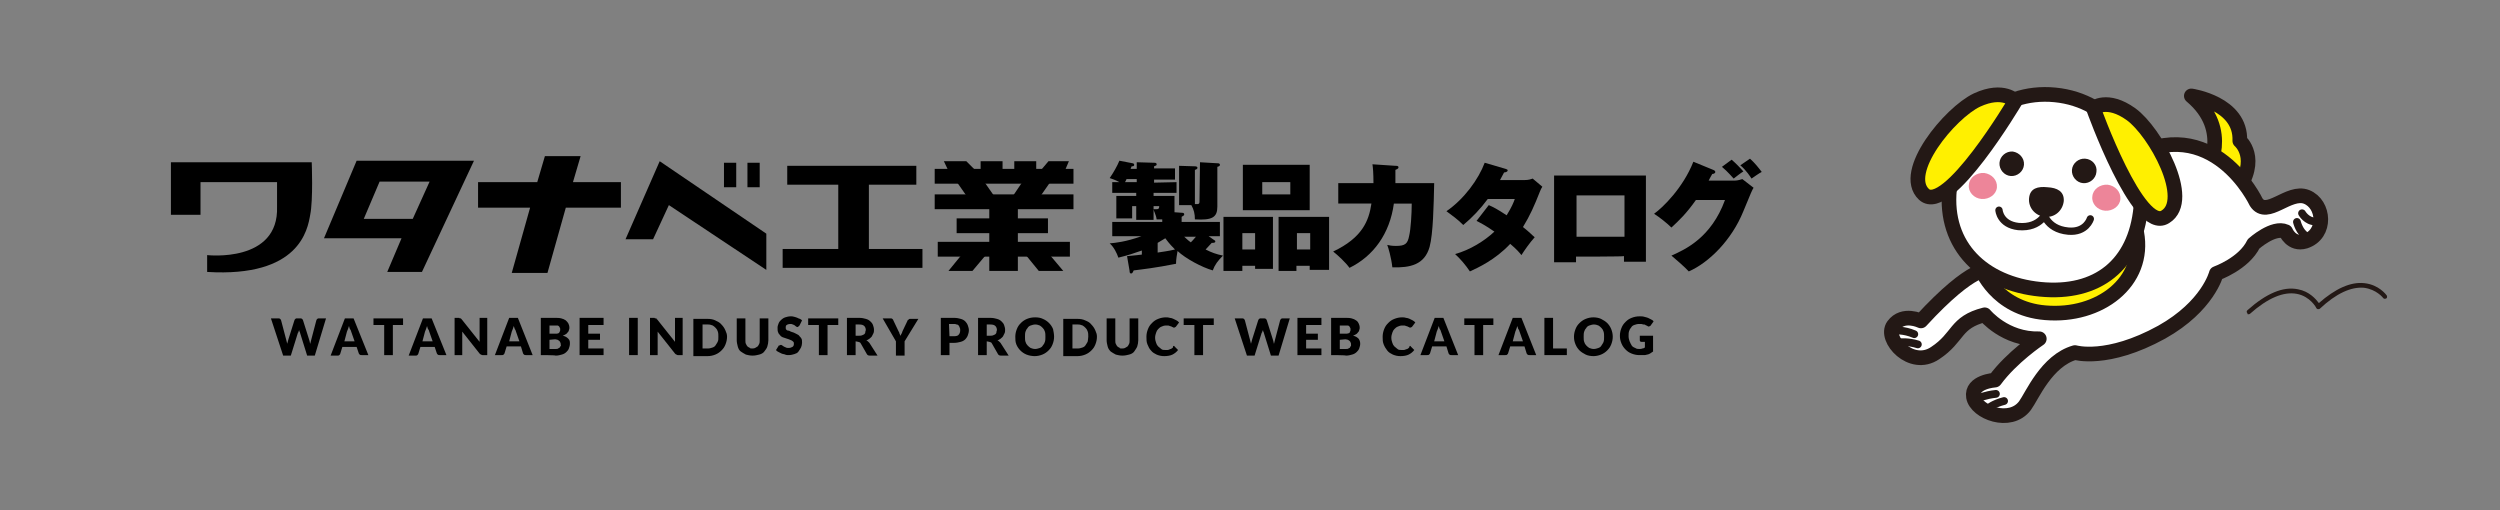 <?xml version="1.0" encoding="utf-8"?>
<!-- Generator: Adobe Illustrator 25.4.7, SVG Export Plug-In . SVG Version: 6.00 Build 0)  -->
<svg version="1.1" id="レイヤー_1" xmlns="http://www.w3.org/2000/svg" xmlns:xlink="http://www.w3.org/1999/xlink" x="0px"
	 y="0px" width="490px" height="100px" viewBox="0 0 490 100" enable-background="new 0 0 490 100" xml:space="preserve">
<rect x="0" y="0" width="490" height="100" fill="#808080" stroke="none"/>
<g>
	<g>
		<path d="M53.1,62.4h1.4c0.1,0,0.3,0,0.4,0.1c0.1,0.1,0.2,0.2,0.2,0.3l1,3.8c0,0.1,0.1,0.3,0.1,0.4s0.1,0.3,0.1,0.4
			c0-0.2,0.1-0.3,0.1-0.4s0.1-0.3,0.1-0.4l1.2-3.8c0-0.1,0.1-0.2,0.2-0.3c0.1-0.1,0.2-0.1,0.4-0.1h0.5c0.1,0,0.3,0,0.4,0.1
			c0.1,0.1,0.2,0.2,0.2,0.3l1.2,3.8c0,0.1,0.1,0.2,0.1,0.4c0,0.1,0.1,0.3,0.1,0.4c0-0.1,0.1-0.3,0.1-0.4s0.1-0.3,0.1-0.4l1-3.8
			c0-0.1,0.1-0.2,0.2-0.3c0.1-0.1,0.2-0.1,0.4-0.1h1.3l-2.2,7.3h-1.5l-1.4-4.5c0-0.1,0-0.1-0.1-0.2c0-0.1,0-0.2-0.1-0.3
			c0,0.1,0,0.2-0.1,0.3c0,0.1,0,0.2-0.1,0.2L57,69.7h-1.5L53.1,62.4z"/>
		<path d="M72.2,69.6h-1.3c-0.1,0-0.3,0-0.4-0.1s-0.2-0.2-0.2-0.3L69.9,68h-2.8l-0.4,1.3c0,0.1-0.1,0.2-0.2,0.3
			c-0.1,0.1-0.2,0.1-0.4,0.1h-1.3l2.8-7.3h1.7L72.2,69.6z M67.5,66.9h2l-0.7-2c0-0.1-0.1-0.3-0.2-0.4s-0.1-0.4-0.2-0.6
			c-0.1,0.2-0.1,0.4-0.2,0.6S68.1,64.8,68,65L67.5,66.9z"/>
		<path d="M79,62.4v1.3h-2v5.9h-1.7v-5.9h-2.1v-1.3C73.2,62.4,79,62.4,79,62.4z"/>
		<path d="M87.5,69.6h-1.3c-0.1,0-0.3,0-0.4-0.1s-0.2-0.2-0.2-0.3L85.2,68h-2.8L82,69.3c0,0.1-0.1,0.2-0.2,0.3
			c-0.1,0.1-0.2,0.1-0.4,0.1h-1.3l2.8-7.3h1.7L87.5,69.6z M82.8,66.9h2l-0.7-2c0-0.1-0.1-0.3-0.2-0.4s-0.1-0.4-0.2-0.6
			c-0.1,0.2-0.1,0.4-0.2,0.6s-0.1,0.3-0.2,0.5L82.8,66.9z"/>
		<path d="M90.2,62.4C90.3,62.4,90.3,62.4,90.2,62.4c0.1,0,0.2,0,0.2,0.1l0.1,0.1L94,67c0-0.1,0-0.3,0-0.4s0-0.3,0-0.4v-3.9h1.5v7.3
			h-0.9c-0.1,0-0.2,0-0.3-0.1c-0.1,0-0.2-0.1-0.3-0.2L90.6,65c0,0.1,0,0.3,0,0.4s0,0.2,0,0.3v3.9h-1.5v-7.3H90
			C90.1,62.4,90.1,62.4,90.2,62.4z"/>
		<path d="M104.4,69.6h-1.3c-0.1,0-0.3,0-0.4-0.1s-0.2-0.2-0.2-0.3l-0.4-1.3h-2.8l-0.4,1.3c0,0.1-0.1,0.2-0.2,0.3
			c-0.1,0.1-0.2,0.1-0.4,0.1H97l2.8-7.3h1.7L104.4,69.6z M99.8,66.9h2l-0.7-2c0-0.1-0.1-0.3-0.2-0.4c-0.1-0.2-0.1-0.4-0.2-0.6
			c-0.1,0.2-0.1,0.4-0.2,0.6s-0.1,0.3-0.2,0.5L99.8,66.9z"/>
		<path d="M106,69.6v-7.3h2.7c0.5,0,0.9,0,1.3,0.1s0.6,0.2,0.9,0.4c0.2,0.2,0.4,0.4,0.5,0.6c0.1,0.2,0.2,0.5,0.2,0.8
			c0,0.2,0,0.3-0.1,0.5c0,0.2-0.1,0.3-0.2,0.4s-0.2,0.3-0.4,0.4c-0.2,0.1-0.3,0.2-0.6,0.3c0.5,0.1,0.8,0.3,1.1,0.6s0.3,0.6,0.3,1
			c0,0.3-0.1,0.6-0.2,0.9s-0.3,0.5-0.5,0.7s-0.5,0.4-0.9,0.5s-0.7,0.2-1.2,0.2C108.9,69.6,106,69.6,106,69.6z M107.7,65.4h0.9
			c0.2,0,0.4,0,0.5,0c0.2,0,0.3-0.1,0.4-0.1c0.1-0.1,0.2-0.2,0.2-0.3c0.1-0.1,0.1-0.3,0.1-0.4c0-0.2,0-0.3-0.1-0.4
			c0-0.1-0.1-0.2-0.2-0.3s-0.2-0.1-0.3-0.1c-0.1,0-0.3,0-0.5,0h-1V65.4z M107.7,66.6v1.8h1.2c0.2,0,0.4,0,0.5-0.1s0.3-0.1,0.3-0.2
			c0.1-0.1,0.1-0.2,0.2-0.3s0-0.2,0-0.3c0-0.1,0-0.3-0.1-0.4c0-0.1-0.1-0.2-0.2-0.3c-0.1-0.1-0.2-0.1-0.3-0.2
			c-0.1,0-0.3-0.1-0.5-0.1L107.7,66.6L107.7,66.6z"/>
		<path d="M118.3,62.4v1.3h-3v1.7h2.3v1.2h-2.3v1.7h3v1.3h-4.7v-7.3h4.7V62.4z"/>
		<path d="M125,69.6h-1.7v-7.3h1.7V69.6z"/>
		<path d="M128.5,62.4c0.1,0,0.1,0,0.1,0s0.1,0,0.1,0.1s0.1,0.1,0.1,0.1l3.5,4.4c0-0.1,0-0.3,0-0.4s0-0.3,0-0.4v-3.9h1.5v7.3h-0.9
			c-0.1,0-0.2,0-0.3-0.1c-0.1,0-0.2-0.1-0.3-0.2l-3.4-4.3c0,0.1,0,0.3,0,0.4s0,0.2,0,0.3v3.9h-1.5v-7.3h0.9
			C128.3,62.4,128.4,62.4,128.5,62.4z"/>
		<path d="M142.5,66c0,0.5-0.1,1-0.3,1.5s-0.4,0.8-0.8,1.2c-0.3,0.3-0.7,0.6-1.2,0.8s-1,0.3-1.5,0.3h-2.8v-7.3h2.8
			c0.6,0,1.1,0.1,1.5,0.3s0.9,0.4,1.2,0.8c0.3,0.3,0.6,0.7,0.8,1.2S142.5,65.5,142.5,66z M140.8,66c0-0.4,0-0.7-0.1-1
			s-0.2-0.5-0.4-0.7s-0.4-0.4-0.6-0.5c-0.3-0.1-0.5-0.2-0.9-0.2h-1.1v4.7h1.1c0.3,0,0.6-0.1,0.9-0.2c0.3-0.1,0.5-0.3,0.6-0.5
			s0.3-0.4,0.4-0.7C140.8,66.7,140.8,66.4,140.8,66z"/>
		<path d="M147.4,68.3c0.2,0,0.4,0,0.6-0.1c0.2-0.1,0.3-0.2,0.5-0.3c0.1-0.1,0.2-0.3,0.3-0.5s0.1-0.4,0.1-0.7v-4.3h1.7v4.3
			c0,0.4-0.1,0.9-0.2,1.2c-0.1,0.4-0.4,0.7-0.6,1s-0.6,0.5-1,0.6s-0.8,0.2-1.3,0.2s-0.9-0.1-1.3-0.2c-0.4-0.2-0.7-0.4-1-0.6
			s-0.5-0.6-0.6-1s-0.2-0.8-0.2-1.2v-4.3h1.7v4.3c0,0.3,0,0.5,0.1,0.7s0.2,0.4,0.3,0.5s0.3,0.2,0.5,0.3
			C147,68.3,147.2,68.3,147.4,68.3z"/>
		<path d="M156.7,63.8c-0.1,0.1-0.1,0.1-0.2,0.2c-0.1,0-0.1,0.1-0.2,0.1c-0.1,0-0.2,0-0.2-0.1c-0.1,0-0.2-0.1-0.3-0.2
			c-0.1-0.1-0.2-0.1-0.4-0.2s-0.3-0.1-0.5-0.1c-0.3,0-0.6,0.1-0.7,0.2c-0.2,0.1-0.2,0.3-0.2,0.5c0,0.1,0,0.3,0.1,0.4
			s0.2,0.2,0.4,0.2s0.3,0.1,0.5,0.2s0.4,0.1,0.6,0.2c0.2,0.1,0.4,0.2,0.6,0.3c0.2,0.1,0.4,0.2,0.5,0.4c0.2,0.2,0.3,0.3,0.4,0.5
			s0.1,0.5,0.1,0.8s-0.1,0.7-0.2,0.9s-0.3,0.5-0.5,0.8s-0.5,0.4-0.8,0.5s-0.7,0.2-1.1,0.2c-0.2,0-0.5,0-0.7-0.1s-0.5-0.1-0.7-0.2
			s-0.4-0.2-0.6-0.3s-0.4-0.2-0.5-0.4l0.5-0.8c0-0.1,0.1-0.1,0.2-0.1c0.1,0,0.1-0.1,0.2-0.1c0.1,0,0.2,0,0.3,0.1s0.2,0.1,0.3,0.2
			s0.3,0.1,0.4,0.2c0.2,0.1,0.4,0.1,0.6,0.1c0.3,0,0.5-0.1,0.7-0.2s0.3-0.3,0.3-0.6c0-0.2,0-0.3-0.1-0.4s-0.2-0.2-0.4-0.3
			c-0.2-0.1-0.3-0.1-0.5-0.2s-0.4-0.1-0.6-0.2c-0.2-0.1-0.4-0.1-0.6-0.2c-0.2-0.1-0.4-0.2-0.5-0.4c-0.2-0.2-0.3-0.3-0.4-0.6
			c-0.1-0.2-0.1-0.5-0.1-0.9c0-0.3,0.1-0.5,0.2-0.8s0.3-0.5,0.5-0.7s0.5-0.4,0.8-0.5s0.7-0.2,1.1-0.2c0.2,0,0.4,0,0.7,0.1
			s0.4,0.1,0.6,0.2s0.4,0.2,0.5,0.2c0.2,0.1,0.3,0.2,0.4,0.3L156.7,63.8z"/>
		<path d="M164.3,62.4v1.3h-2.1v5.9h-1.7v-5.9h-2.1v-1.3C158.4,62.4,164.3,62.4,164.3,62.4z"/>
		<path d="M167.7,66.9v2.7H166v-7.3h2.4c0.5,0,1,0.1,1.3,0.2c0.4,0.1,0.7,0.3,0.9,0.5s0.4,0.4,0.5,0.7s0.2,0.6,0.2,0.9
			c0,0.2,0,0.5-0.1,0.7s-0.2,0.4-0.3,0.6s-0.3,0.3-0.5,0.5c-0.2,0.1-0.4,0.3-0.6,0.3c0.1,0.1,0.2,0.1,0.3,0.2s0.2,0.2,0.3,0.3
			l1.6,2.5h-1.5c-0.3,0-0.5-0.1-0.6-0.3l-1.2-2.1c-0.1-0.1-0.1-0.2-0.2-0.2c-0.1,0-0.2-0.1-0.3-0.1L167.7,66.9L167.7,66.9z
			 M167.7,65.8h0.7c0.2,0,0.4,0,0.6-0.1c0.2-0.1,0.3-0.1,0.4-0.2c0.1-0.1,0.2-0.2,0.2-0.4s0.1-0.3,0.1-0.4c0-0.3-0.1-0.6-0.3-0.8
			s-0.5-0.3-1-0.3h-0.7V65.8L167.7,65.8z"/>
		<path d="M177.3,66.9v2.8h-1.7v-2.8l-2.6-4.5h1.5c0.1,0,0.3,0,0.4,0.1s0.2,0.2,0.2,0.3l1,2.1c0.1,0.2,0.2,0.3,0.2,0.5
			c0.1,0.1,0.1,0.3,0.2,0.4c0.1-0.1,0.1-0.3,0.2-0.4c0.1-0.1,0.1-0.3,0.2-0.5l1-2.1c0,0,0-0.1,0.1-0.1s0.1-0.1,0.1-0.1
			s0.1-0.1,0.2-0.1c0.1,0,0.1,0,0.2,0h1.5L177.3,66.9z"/>
		<path d="M186.1,67.2v2.4h-1.7v-7.3h2.6c0.5,0,1,0.1,1.3,0.2c0.4,0.1,0.7,0.3,0.9,0.5s0.4,0.5,0.5,0.8s0.2,0.6,0.2,0.9
			c0,0.4-0.1,0.7-0.2,1c-0.1,0.3-0.3,0.6-0.5,0.8s-0.5,0.4-0.9,0.5s-0.8,0.2-1.3,0.2H186.1L186.1,67.2z M186.1,65.9h0.9
			c0.4,0,0.8-0.1,0.9-0.3c0.2-0.2,0.3-0.5,0.3-0.9c0-0.2,0-0.3-0.1-0.5s-0.1-0.3-0.2-0.4c-0.1-0.1-0.2-0.2-0.4-0.2
			c-0.2-0.1-0.3-0.1-0.6-0.1H186L186.1,65.9L186.1,65.9z"/>
		<path d="M193.4,66.9v2.7h-1.7v-7.3h2.4c0.5,0,1,0.1,1.3,0.2c0.4,0.1,0.7,0.3,0.9,0.5s0.4,0.4,0.5,0.7s0.2,0.6,0.2,0.9
			c0,0.2,0,0.5-0.1,0.7s-0.2,0.4-0.3,0.6s-0.3,0.3-0.5,0.5c-0.2,0.1-0.4,0.3-0.6,0.3c0.1,0.1,0.2,0.1,0.3,0.2s0.2,0.2,0.3,0.3
			l1.6,2.5h-1.5c-0.3,0-0.5-0.1-0.6-0.3l-1.2-2.1c-0.1-0.1-0.1-0.2-0.2-0.2c-0.1,0-0.2-0.1-0.3-0.1L193.4,66.9L193.4,66.9z
			 M193.4,65.8h0.7c0.2,0,0.4,0,0.6-0.1c0.2-0.1,0.3-0.1,0.4-0.2c0.1-0.1,0.2-0.2,0.2-0.4s0.1-0.3,0.1-0.4c0-0.3-0.1-0.6-0.3-0.8
			s-0.5-0.3-1-0.3h-0.7V65.8L193.4,65.8z"/>
		<path d="M206.6,66c0,0.5-0.1,1-0.3,1.5s-0.4,0.8-0.8,1.2c-0.3,0.3-0.7,0.6-1.2,0.8c-0.5,0.2-1,0.3-1.5,0.3s-1.1-0.1-1.6-0.3
			s-0.9-0.5-1.2-0.8s-0.6-0.7-0.8-1.2s-0.2-1-0.2-1.5s0.1-1,0.3-1.5s0.4-0.8,0.8-1.2c0.3-0.3,0.7-0.6,1.2-0.8s1-0.3,1.6-0.3
			s1.1,0.1,1.5,0.3c0.5,0.2,0.9,0.5,1.2,0.8s0.6,0.7,0.8,1.2C206.5,65,206.6,65.5,206.6,66z M204.9,66c0-0.4,0-0.7-0.1-1
			s-0.2-0.5-0.4-0.7s-0.4-0.4-0.6-0.5c-0.3-0.1-0.5-0.2-0.9-0.2c-0.3,0-0.6,0.1-0.9,0.2c-0.3,0.1-0.5,0.3-0.6,0.5
			c-0.2,0.2-0.3,0.4-0.4,0.7c-0.1,0.3-0.1,0.6-0.1,1s0,0.7,0.1,1s0.2,0.5,0.4,0.7s0.4,0.4,0.6,0.5c0.3,0.1,0.5,0.2,0.9,0.2
			c0.3,0,0.6-0.1,0.9-0.2c0.3-0.1,0.5-0.3,0.6-0.5c0.2-0.2,0.3-0.4,0.4-0.7S204.9,66.4,204.9,66z"/>
		<path d="M215,66c0,0.5-0.1,1-0.3,1.5s-0.4,0.8-0.8,1.2c-0.3,0.3-0.7,0.6-1.2,0.8c-0.5,0.2-1,0.3-1.5,0.3h-2.8v-7.3h2.8
			c0.6,0,1.1,0.1,1.5,0.3c0.5,0.2,0.9,0.4,1.2,0.8c0.3,0.3,0.6,0.7,0.8,1.2S215,65.5,215,66z M213.3,66c0-0.4,0-0.7-0.1-1
			s-0.2-0.5-0.4-0.7s-0.4-0.4-0.6-0.5c-0.3-0.1-0.5-0.2-0.9-0.2h-1.1v4.7h1.1c0.3,0,0.6-0.1,0.9-0.2s0.5-0.3,0.6-0.5
			s0.3-0.4,0.4-0.7C213.2,66.7,213.3,66.4,213.3,66z"/>
		<path d="M219.9,68.3c0.2,0,0.4,0,0.6-0.1c0.2-0.1,0.3-0.2,0.5-0.3c0.1-0.1,0.2-0.3,0.3-0.5s0.1-0.4,0.1-0.7v-4.3h1.7v4.3
			c0,0.4-0.1,0.9-0.2,1.2s-0.4,0.7-0.6,1s-0.6,0.5-1,0.6s-0.8,0.2-1.3,0.2s-0.9-0.1-1.3-0.2c-0.4-0.2-0.7-0.4-1-0.6
			c-0.3-0.3-0.5-0.6-0.6-1s-0.2-0.8-0.2-1.2v-4.3h1.7v4.3c0,0.3,0,0.5,0.1,0.7s0.2,0.4,0.3,0.5s0.3,0.2,0.5,0.3
			C219.4,68.3,219.6,68.3,219.9,68.3z"/>
		<path d="M230,67.8h0.1c0,0,0.1,0,0.1,0.1l0.7,0.7c-0.3,0.4-0.7,0.7-1.1,0.9s-1,0.3-1.6,0.3s-1-0.1-1.5-0.3
			c-0.4-0.2-0.8-0.4-1.1-0.8c-0.3-0.3-0.5-0.7-0.7-1.2s-0.2-0.9-0.2-1.5c0-0.5,0.1-1,0.3-1.5s0.4-0.8,0.8-1.2s0.7-0.6,1.2-0.8
			s1-0.3,1.5-0.3c0.3,0,0.5,0,0.8,0.1c0.2,0,0.5,0.1,0.7,0.2c0.2,0.1,0.4,0.2,0.6,0.3c0.2,0.1,0.3,0.2,0.5,0.4l-0.6,0.8l-0.1,0.1
			c-0.1,0-0.1,0.1-0.2,0.1c-0.1,0-0.1,0-0.2,0c-0.1,0-0.1-0.1-0.2-0.1c-0.1,0-0.1-0.1-0.2-0.1c-0.1,0-0.2-0.1-0.3-0.1
			s-0.2-0.1-0.3-0.1s-0.3,0-0.5,0c-0.3,0-0.6,0.1-0.8,0.2c-0.3,0.1-0.5,0.3-0.7,0.5s-0.3,0.4-0.4,0.7c-0.1,0.3-0.2,0.6-0.2,1
			s0.1,0.7,0.2,1c0.1,0.3,0.2,0.5,0.4,0.7s0.4,0.3,0.6,0.5s0.5,0.2,0.8,0.2c0.2,0,0.3,0,0.4,0c0.1,0,0.2,0,0.4-0.1s0.2-0.1,0.3-0.1
			c0.1-0.1,0.2-0.1,0.3-0.2l0.1-0.1C229.9,68.1,229.9,67.8,230,67.8z"/>
		<path d="M237.9,62.4v1.3h-2.1v5.9h-1.7v-5.9H232v-1.3C232,62.4,237.9,62.4,237.9,62.4z"/>
		<path d="M242,62.4h1.4c0.1,0,0.3,0,0.4,0.1c0.1,0.1,0.2,0.2,0.2,0.3l1,3.8c0,0.1,0.1,0.3,0.1,0.4s0.1,0.3,0.1,0.4
			c0-0.2,0.1-0.3,0.1-0.4s0.1-0.3,0.1-0.4l1.2-3.8c0-0.1,0.1-0.2,0.2-0.3c0.1-0.1,0.2-0.1,0.4-0.1h0.5c0.1,0,0.3,0,0.4,0.1
			c0.1,0.1,0.2,0.2,0.2,0.3l1.2,3.8c0,0.1,0.1,0.2,0.1,0.4c0,0.1,0.1,0.3,0.1,0.4c0-0.1,0.1-0.3,0.1-0.4s0.1-0.3,0.1-0.4l1-3.8
			c0-0.1,0.1-0.2,0.2-0.3c0.1-0.1,0.2-0.1,0.4-0.1h1.3l-2.2,7.3h-1.5l-1.4-4.5c0-0.1,0-0.1-0.1-0.2c0-0.1,0-0.2-0.1-0.3
			c0,0.1,0,0.2-0.1,0.3c0,0.1,0,0.2-0.1,0.2l-1.4,4.5h-1.5L242,62.4z"/>
		<path d="M259,62.4v1.3h-3v1.7h2.3v1.2H256v1.7h3v1.3h-4.7v-7.3h4.7V62.4z"/>
		<path d="M260.9,69.6v-7.3h2.7c0.5,0,0.9,0,1.3,0.1s0.6,0.2,0.9,0.4s0.4,0.4,0.5,0.6c0.1,0.2,0.2,0.5,0.2,0.8c0,0.2,0,0.3-0.1,0.5
			c0,0.2-0.1,0.3-0.2,0.4s-0.2,0.3-0.4,0.4c-0.2,0.1-0.3,0.2-0.6,0.3c0.5,0.1,0.8,0.3,1.1,0.6c0.2,0.3,0.3,0.6,0.3,1
			c0,0.3-0.1,0.6-0.2,0.9s-0.3,0.5-0.5,0.7s-0.5,0.4-0.9,0.5s-0.7,0.2-1.2,0.2C263.8,69.6,260.9,69.6,260.9,69.6z M262.6,65.4h0.9
			c0.2,0,0.4,0,0.5,0s0.3-0.1,0.4-0.1s0.2-0.2,0.2-0.3c0.1-0.1,0.1-0.3,0.1-0.4c0-0.2,0-0.3-0.1-0.4c0-0.1-0.1-0.2-0.2-0.3
			s-0.2-0.1-0.3-0.1c-0.1,0-0.3,0-0.5,0h-1V65.4L262.6,65.4z M262.6,66.6v1.8h1.2c0.2,0,0.4,0,0.5-0.1s0.3-0.1,0.3-0.2
			s0.1-0.2,0.2-0.3c0-0.1,0-0.2,0-0.3c0-0.1,0-0.3-0.1-0.4c0-0.1-0.1-0.2-0.2-0.3c-0.1-0.1-0.2-0.1-0.3-0.2c-0.1,0-0.3-0.1-0.5-0.1
			L262.6,66.6L262.6,66.6z"/>
		<path d="M276.3,67.8h0.1c0,0,0.1,0,0.1,0.1l0.7,0.7c-0.3,0.4-0.7,0.7-1.1,0.9c-0.4,0.2-1,0.3-1.6,0.3s-1-0.1-1.5-0.3
			c-0.4-0.2-0.8-0.4-1.1-0.8s-0.5-0.7-0.7-1.2S271,66.6,271,66c0-0.5,0.1-1,0.3-1.5s0.4-0.8,0.8-1.2s0.7-0.6,1.2-0.8s1-0.3,1.5-0.3
			c0.3,0,0.5,0,0.8,0.1c0.2,0,0.5,0.1,0.7,0.2c0.2,0.1,0.4,0.2,0.6,0.3s0.3,0.2,0.5,0.4l-0.6,0.8l-0.1,0.1c-0.1,0-0.1,0.1-0.2,0.1
			s-0.1,0-0.2,0s-0.1-0.1-0.2-0.1S276,64,275.9,64s-0.2-0.1-0.3-0.1c-0.1,0-0.2-0.1-0.3-0.1c-0.1,0-0.3,0-0.5,0
			c-0.3,0-0.6,0.1-0.8,0.2c-0.3,0.1-0.5,0.3-0.7,0.5s-0.3,0.4-0.4,0.7c-0.1,0.3-0.2,0.6-0.2,1s0.1,0.7,0.2,1s0.2,0.5,0.4,0.7
			c0.2,0.2,0.4,0.3,0.6,0.5s0.5,0.2,0.8,0.2c0.2,0,0.3,0,0.4,0s0.2,0,0.4-0.1c0.1,0,0.2-0.1,0.3-0.1s0.2-0.1,0.3-0.2l0.1-0.1
			L276.3,67.8z"/>
		<path d="M285.8,69.6h-1.3c-0.1,0-0.3,0-0.4-0.1s-0.2-0.2-0.2-0.3l-0.4-1.3h-2.8l-0.4,1.3c0,0.1-0.1,0.2-0.2,0.3
			c-0.1,0.1-0.2,0.1-0.4,0.1h-1.3l2.8-7.3h1.7L285.8,69.6z M281.1,66.9h2l-0.7-2c0-0.1-0.1-0.3-0.2-0.4s-0.1-0.4-0.2-0.6
			c-0.1,0.2-0.1,0.4-0.2,0.6s-0.1,0.3-0.2,0.5L281.1,66.9z"/>
		<path d="M292.7,62.4v1.3h-2v5.9H289v-5.9h-2v-1.3C287,62.4,292.7,62.4,292.7,62.4z"/>
		<path d="M301.1,69.6h-1.3c-0.1,0-0.3,0-0.4-0.1s-0.2-0.2-0.2-0.3l-0.4-1.3H296l-0.4,1.3c0,0.1-0.1,0.2-0.2,0.3
			c-0.1,0.1-0.2,0.1-0.4,0.1h-1.3l2.8-7.3h1.7L301.1,69.6z M296.5,66.9h2l-0.7-2c0-0.1-0.1-0.3-0.2-0.4s-0.1-0.4-0.2-0.6
			c-0.1,0.2-0.1,0.4-0.2,0.6s-0.1,0.3-0.2,0.5L296.5,66.9z"/>
		<path d="M304.4,68.3h2.7v1.3h-4.4v-7.3h1.7L304.4,68.3L304.4,68.3z"/>
		<path d="M316.1,66c0,0.5-0.1,1-0.3,1.5s-0.4,0.8-0.8,1.2c-0.3,0.3-0.7,0.6-1.2,0.8s-1,0.3-1.5,0.3s-1.1-0.1-1.5-0.3
			s-0.9-0.5-1.2-0.8c-0.3-0.3-0.6-0.7-0.8-1.2s-0.3-0.9-0.3-1.5c0-0.5,0.1-1,0.3-1.5s0.4-0.8,0.8-1.2c0.3-0.3,0.7-0.6,1.2-0.8
			s1-0.3,1.5-0.3s1.1,0.1,1.5,0.3s0.9,0.5,1.2,0.8c0.3,0.3,0.6,0.7,0.8,1.2S316.1,65.5,316.1,66z M314.4,66c0-0.4,0-0.7-0.1-1
			s-0.2-0.5-0.4-0.7c-0.2-0.2-0.4-0.4-0.6-0.5c-0.3-0.1-0.5-0.2-0.9-0.2c-0.3,0-0.6,0.1-0.9,0.2s-0.5,0.3-0.6,0.5
			c-0.2,0.2-0.3,0.4-0.4,0.7c-0.1,0.3-0.1,0.6-0.1,1s0,0.7,0.1,1s0.2,0.5,0.4,0.7c0.2,0.2,0.4,0.4,0.6,0.5c0.3,0.1,0.5,0.2,0.9,0.2
			c0.3,0,0.6-0.1,0.9-0.2s0.5-0.3,0.6-0.5s0.3-0.4,0.4-0.7S314.4,66.4,314.4,66z"/>
		<path d="M321.3,68.4c0.2,0,0.4,0,0.6-0.1c0.2,0,0.4-0.1,0.5-0.2V67h-0.7c-0.1,0-0.2,0-0.2-0.1c-0.1-0.1-0.1-0.1-0.1-0.2v-0.9h2.6
			v3.1c-0.2,0.1-0.4,0.3-0.6,0.4s-0.4,0.2-0.6,0.2c-0.2,0.1-0.5,0.1-0.7,0.1c-0.3,0-0.5,0-0.8,0c-0.5,0-1-0.1-1.5-0.3
			c-0.5-0.2-0.8-0.4-1.2-0.8c-0.3-0.3-0.6-0.7-0.8-1.2c-0.2-0.5-0.3-0.9-0.3-1.5c0-0.5,0.1-1,0.3-1.5c0.2-0.5,0.4-0.8,0.8-1.2
			s0.7-0.6,1.2-0.8s1-0.3,1.6-0.3c0.3,0,0.6,0,0.9,0.1s0.5,0.1,0.7,0.2c0.2,0.1,0.4,0.2,0.6,0.3s0.4,0.2,0.5,0.4l-0.5,0.7
			c0,0.1-0.1,0.1-0.2,0.2c-0.1,0-0.1,0.1-0.2,0.1s-0.2,0-0.3-0.1c-0.1-0.1-0.3-0.1-0.4-0.2s-0.2-0.1-0.4-0.1c-0.1,0-0.3-0.1-0.4-0.1
			s-0.3,0-0.5,0c-0.3,0-0.6,0.1-0.9,0.2c-0.3,0.1-0.5,0.3-0.6,0.5c-0.2,0.2-0.3,0.4-0.4,0.7s-0.1,0.6-0.1,1s0.1,0.7,0.2,1
			s0.3,0.6,0.4,0.8s0.4,0.4,0.7,0.5C320.8,68.4,321,68.4,321.3,68.4z"/>
	</g>
	<g>
		<g>
			<path d="M61.1,31.8H33.5v10.3h5.8v-6.4h15v4.8C54.7,51.6,40.6,50,40.6,50v3.3c18.1,1.1,19.7-8.3,20.2-11.2
				C61.4,39.2,61.1,31.8,61.1,31.8"/>
			<path d="M69.9,31.5l-6.4,15.2h15.2l-2.8,6.6h6.8l10.2-21.8H69.9z M80.9,42.9h-9.6l3.1-7.3h9.8L80.9,42.9z"/>
			<polygon points="121.7,35.7 112.3,35.7 113.8,30.6 106.8,30.6 105.3,35.7 93.7,35.7 93.7,40.7 103.9,40.7 100.3,53.5 107.3,53.5 
				110.9,40.7 121.7,40.7 			"/>
			<polygon points="122.6,46.9 128,46.9 131.1,40.2 150.2,52.9 150.2,45.8 129.3,31.6 			"/>
			<rect x="141.9" y="31.9" width="2.4" height="4.8"/>
			<rect x="146.5" y="31.9" width="2.4" height="4.8"/>
			<rect x="154.3" y="32.5" width="25.3" height="3.7"/>
			<rect x="153.4" y="48.8" width="27.4" height="3.7"/>
			<rect x="164.3" y="35" width="6" height="14.7"/>
			<rect x="183.2" y="33.1" width="27.2" height="2.9"/>
			<rect x="183.2" y="38.1" width="27.2" height="2.9"/>
			<rect x="187.5" y="42.8" width="17.9" height="2.9"/>
			<rect x="183.8" y="47.4" width="25.9" height="2.9"/>
			<rect x="193.9" y="39.7" width="5.6" height="13.4"/>
			<polygon points="185,31.6 189.4,31.6 191.3,33.5 185.9,33.5 			"/>
			<polygon points="209.5,31.6 205.5,31.6 203.9,33.5 208.7,33.5 			"/>
			<rect x="192.2" y="31.6" width="4.3" height="2.7"/>
			<rect x="198.8" y="31.6" width="4.3" height="2.7"/>
			<polygon points="195.4,39.2 190,39.2 187,34.9 192.4,34.9 			"/>
			<polygon points="198,39.2 203.4,39.2 206.4,34.9 200.9,34.9 			"/>
			<polygon points="185.9,53.1 190.6,53.1 193.8,49.3 189,49.3 			"/>
			<polygon points="208.4,53.1 203.6,53.1 200.5,49.3 205.2,49.3 			"/>
		</g>
		<path d="M230.6,35.7v2.1h-4.5v0.6h4.1v2.8v0.4l1.4,0.1c0.2,0,0.5,0,0.5,0.3c0,0.2,0,0.2-0.5,0.5v1h7.5v2.8h-2.2l1,0.7
			c0.2,0.1,0.3,0.2,0.3,0.3c0,0.3-0.3,0.3-0.7,0.3c-0.5,0.6-0.6,0.6-1.2,1.3c1.2,0.6,2,0.9,3.4,1.2c-1,1-1.6,1.8-2,2.9
			c-2.1-0.6-5.3-2.3-6.9-3.8c-0.1,0.6-0.3,1.6-0.3,2.5c-4,0.8-6.7,1.1-8.3,1.3c-0.1,0.2-0.2,0.6-0.5,0.6s-0.3-0.3-0.3-0.5l-0.5-2.9
			c1.4-0.1,2.8-0.3,2.9-0.3v-0.8c-1.7,0.6-2.6,0.9-4.6,1.4c-0.3-0.9-0.9-2.1-1.7-2.8c1.1-0.1,3.2-0.3,6.2-1.4H218v-2.8h9.8V43
			c-0.6,0-0.7,0-1.1,0c-0.1-0.9-0.6-1.7-0.6-2c0.2,0,0.4,0,0.6,0c0.5,0,0.5-0.3,0.5-0.6h-1.1v2.7h-3.4v-2.7h-0.8v2.4h-3.1v-4.4h3.9
			v-0.6H218v-2.1h1.4c-0.9-0.5-1.4-0.6-1.9-0.8c0.7-1,1.5-2.4,1.9-3.4L222,32c0.1,0,0.3,0.1,0.3,0.3c0,0.3-0.3,0.3-0.5,0.3
			c-0.1,0.3-0.2,0.4-0.2,0.5h1.2v-1.3l3.4,0.1c0.2,0,0.5,0,0.5,0.3c0,0.2,0,0.2-0.5,0.4V33h4.1v2.2h-4.1v0.6L230.6,35.7L230.6,35.7z
			 M222.8,35.7v-0.6h-2c-0.1,0.3-0.2,0.4-0.3,0.6H222.8z M226.9,49.5c0.6-0.1,2.2-0.3,3.4-0.6c-0.4-0.4-1.1-1.1-1.9-2.2
			c-0.3,0.2-1,0.6-1.5,0.9V49.5L226.9,49.5z M235.2,31.8l3.4,0.2c0.2,0,0.5,0,0.5,0.3c0,0.2-0.1,0.3-0.5,0.4v7.8
			c0,2.1-1,2.7-4.4,2.5c0-1.1-0.2-1.9-0.7-2.8h-2.4v-7.7l3.2,0.1c0,0,0.4,0,0.4,0.3c0,0.2-0.2,0.3-0.5,0.4V40c0.1,0,0.4,0,0.5,0
			c0.4,0,0.4-0.3,0.4-0.5L235.2,31.8L235.2,31.8z M232.1,46.4c0.6,0.5,0.6,0.6,1.3,1.1c0.3-0.3,0.4-0.4,1-1.1H232.1z"/>
		<path d="M243.5,52.1v1h-3.7V42.5h9.7v10.2H246v-0.6L243.5,52.1L243.5,52.1z M246,45.7h-2.5v3.2h2.5V45.7z M256.7,41.2h-13.1v-8.9
			h13.1V41.2z M247.4,38.1h5.5v-2.4h-5.5V38.1z M254.1,52.1v1h-3.5V42.5h9.9v10.4h-3.8v-0.8C256.7,52.1,254.1,52.1,254.1,52.1z
			 M256.8,45.7h-2.6v3.2h2.6V45.7z"/>
		<path d="M273.5,32.5c0.3,0,0.6,0,0.6,0.3s-0.4,0.4-0.6,0.5c0,0.8,0,1.6,0,2.6h7.6c-0.1,4.4-0.2,9.9-0.9,12.5c-1,3.5-3.8,4.1-7.3,4
			c-0.2-1.9-0.8-3.9-1-4.4c0.4,0.1,0.9,0.2,1.7,0.2c1.8,0,2.3-0.4,2.6-2c0.3-1.2,0.5-4.3,0.5-6.3h-3.5c-0.8,5.9-4,10.3-8.7,12.6
			c-0.7-1-2.3-2.5-3.2-3.2c5.7-2.7,7-6,7.5-9.4h-6.5v-4h6.9c0-1.9-0.1-3.1-0.2-3.7L273.5,32.5z"/>
		<path d="M291.8,40.2c0.9,0.4,1.7,0.8,3.5,2c1-1.6,1.4-2.6,1.6-3.2h-5.3c-1.4,1.9-3,3.6-4.8,5.1c-1.2-1.2-2.1-1.8-3.3-2.7
			c3.5-2.4,6.3-6.3,7.5-9.5l4.1,1.2c0.2,0.1,0.4,0.1,0.4,0.3c0,0.3-0.5,0.4-0.7,0.4c-0.3,0.6-0.5,0.9-0.8,1.5h4.7
			c1,0,1.4-0.2,1.7-0.3l1.9,1.6c-0.2,0.3-0.3,0.5-0.5,1c-1.1,2.8-1.9,4.6-3.3,6.9c1.4,1.1,1.9,1.7,2.3,2c-1,1.1-2.1,2.7-2.6,3.5
			c-0.5-0.6-0.9-1.1-2.2-2.2c-3,3.2-6.4,4.7-7.9,5.4c-0.8-1.2-1.9-2.5-2.9-3.4c2.9-0.8,5.8-2.6,7.7-4.4c-1.7-1.2-2.9-1.8-3.5-2.1
			L291.8,40.2z"/>
		<path d="M308.9,50.3v1.1h-4.3v-17h18v16.9h-4.3v-1.1C318.4,50.3,308.9,50.3,308.9,50.3z M318.4,38.3H309v8.1h9.4V38.3z"/>
		<path d="M340,35.4c0.1,0,0.6,0,1.5-0.3l2.2,1.7c-0.3,0.5-0.4,0.7-2,4.6c-2.3,5.7-6.8,10.1-10.7,11.8c-0.6-0.7-2.9-2.7-3.4-3.1
			c2.7-1.2,7.8-3.5,10.5-10.9h-5.7c-1.9,2.7-3.3,4-4.8,5.4c-0.8-0.8-2.3-2-3.4-2.7c1.7-1.2,5.7-5.1,7.7-10.2l3.9,1.6
			c0.3,0.1,0.4,0.3,0.4,0.4c0,0.3-0.4,0.4-0.6,0.4c-0.4,0.7-0.5,0.9-0.7,1.3L340,35.4L340,35.4z M339.4,31.3
			c0.6,0.5,1.7,1.6,2.3,2.3c-0.5,0.3-1.4,1-1.9,1.4c-0.3-0.3-1.1-1.3-2.3-2.3L339.4,31.3z M343,31.1c0.9,0.8,1.7,1.8,2.3,2.6
			c-0.6,0.3-1.4,0.9-2,1.3c-0.2-0.3-1-1.6-2.2-2.6L343,31.1z"/>
	</g>
</g>
<g>
	<g>
		<path fill-rule="evenodd" clip-rule="evenodd" fill="#FFF000" d="M432.5,33.7c0,0,5.1-8.1-3-14.9c0,0,9.8,1.4,9.5,8.8
			c0,0,4.1,3.4-0.7,10.1"/>
		
			<path fill-rule="evenodd" clip-rule="evenodd" fill="none" stroke="#231815" stroke-width="2.874" stroke-linecap="round" stroke-linejoin="round" d="
			M432.5,33.7c0,0,5.1-8.1-3-14.9c0,0,9.8,1.4,9.5,8.8c0,0,4.1,3.4-0.7,10.1"/>
		<path fill-rule="evenodd" clip-rule="evenodd" fill="#FFFFFF" d="M389.9,52.9c0,0-3.1-1.2-13.4,10c0,0-3.5-1.7-5.4,0.9
			c-1.9,2.6,3.5,8.6,8.2,5.4c4.7-3.1,3.8-6,9.7-7.5c0,0,4,4.9,10.7,4.7c0,0-5.4,3.6-8.7,8.1c0,0-4.7,0.3-4.2,3.3
			c0.5,3,7.2,5.6,10.1,1.7c1.4-1.9,4.2-8.8,9.8-10.4c0,0,6.3,1.9,17-4c9.1-5.1,10.7-11.5,10.7-11.5s5.4-1.9,7.3-5.8
			c0,0,3.9-3.5,6.3-2.4c0,0,1.1,2.7,3.8,1.9c4.3-1.4,3.8-7.3,0.3-8.7c-3.5-1.4-7.8,4.3-9.9,1c0,0-8.5-18-25.2-8.5"/>
		
			<path fill-rule="evenodd" clip-rule="evenodd" fill="none" stroke="#231815" stroke-width="2.874" stroke-linecap="round" stroke-linejoin="round" d="
			M389.9,52.9c0,0-3.1-1.2-13.4,10c0,0-3.5-1.7-5.4,0.9c-1.9,2.6,3.5,8.6,8.2,5.4c4.7-3.1,3.8-6,9.7-7.5c0,0,4,4.9,10.7,4.7
			c0,0-5.4,3.6-8.7,8.1c0,0-4.7,0.3-4.2,3.3c0.5,3,7.2,5.6,10.1,1.7c1.4-1.9,4.2-8.8,9.8-10.4c0,0,6.3,1.9,17-4
			c9.1-5.1,10.7-11.5,10.7-11.5s5.4-1.9,7.3-5.8c0,0,3.9-3.5,6.3-2.4c0,0,1.1,2.7,3.8,1.9c4.3-1.4,3.8-7.3,0.3-8.7
			c-3.5-1.4-7.8,4.3-9.9,1c0,0-8.5-18-25.2-8.5"/>
		
			<path fill-rule="evenodd" clip-rule="evenodd" fill="none" stroke="#231815" stroke-width="1.523" stroke-linecap="round" stroke-linejoin="round" d="
			M371.4,64.8c0,0,1.7-0.2,3.8,0.7"/>
		
			<path fill-rule="evenodd" clip-rule="evenodd" fill="none" stroke="#231815" stroke-width="1.523" stroke-linecap="round" stroke-linejoin="round" d="
			M372.4,67.1c0,0,1.6-0.2,3.5,0.4"/>
		
			<path fill-rule="evenodd" clip-rule="evenodd" fill="none" stroke="#231815" stroke-width="1.523" stroke-linecap="round" stroke-linejoin="round" d="
			M387.5,78.1c0,0,1.7-0.7,3.7-0.9"/>
		
			<path fill-rule="evenodd" clip-rule="evenodd" fill="none" stroke="#231815" stroke-width="1.523" stroke-linecap="round" stroke-linejoin="round" d="
			M389.7,80c0,0,1.1-0.9,3.1-1.4"/>
		
			<path fill-rule="evenodd" clip-rule="evenodd" fill="none" stroke="#231815" stroke-width="1.523" stroke-linecap="round" stroke-linejoin="round" d="
			M450.2,43.5c0,0,0.5,2.1,1.9,2.8"/>
		
			<path fill-rule="evenodd" clip-rule="evenodd" fill="none" stroke="#231815" stroke-width="1.523" stroke-linecap="round" stroke-linejoin="round" d="
			M451.2,41.8c0,0,0.9,1.6,2.6,1.6"/>
		<path fill-rule="evenodd" clip-rule="evenodd" fill="#FFF000" d="M388.2,52.5c0,0,2.9,8,12.7,8.8c10.6,0.9,19.7-6,17.9-15.7
			L388.2,52.5z"/>
		
			<path fill-rule="evenodd" clip-rule="evenodd" fill="none" stroke="#231815" stroke-width="2.874" stroke-linecap="round" stroke-linejoin="round" d="
			M388.2,52.5c0,0,2.9,8,12.7,8.8c10.6,0.9,19.7-6,17.9-15.7L388.2,52.5z"/>
		<path fill-rule="evenodd" clip-rule="evenodd" fill="#FFFFFF" d="M419.6,40.7c-1.1,11.2-8.5,17.1-19.7,16
			c-11.2-1.1-18.9-8.4-17.8-19.6c1.1-11.2,9.5-19.6,20.7-18.5C413.9,19.7,420.7,29.5,419.6,40.7z"/>
		
			<path fill-rule="evenodd" clip-rule="evenodd" fill="none" stroke="#231815" stroke-width="2.874" stroke-linecap="round" stroke-linejoin="round" d="
			M419.6,40.7c-1.1,11.2-8.5,17.1-19.7,16c-11.2-1.1-18.9-8.4-17.8-19.6c1.1-11.2,9.5-19.6,20.7-18.5
			C413.9,19.7,420.7,29.5,419.6,40.7z"/>
		<path fill-rule="evenodd" clip-rule="evenodd" fill="#FFF000" d="M395,19.8c0,0-2.3-2.6-7.5-0.2c-5.3,2.5-15,14.2-10.4,18.5
			C381.7,42.3,395,19.8,395,19.8z"/>
		
			<path fill-rule="evenodd" clip-rule="evenodd" fill="none" stroke="#231815" stroke-width="2.874" stroke-linecap="round" stroke-linejoin="round" d="
			M395,19.8c0,0-2.3-2.6-7.5-0.2c-5.3,2.5-15,14.2-10.4,18.5C381.7,42.3,395,19.8,395,19.8z"/>
		<path fill-rule="evenodd" clip-rule="evenodd" fill="#FFF000" d="M410.3,21.2c0,0,2.7-2.2,7.4,1.2c4.7,3.4,12.1,16.8,6.7,20.1
			C419.1,45.9,410.3,21.2,410.3,21.2z"/>
		
			<path fill-rule="evenodd" clip-rule="evenodd" fill="none" stroke="#231815" stroke-width="2.874" stroke-linecap="round" stroke-linejoin="round" d="
			M410.3,21.2c0,0,2.7-2.2,7.4,1.2c4.7,3.4,12.1,16.8,6.7,20.1C419.1,45.9,410.3,21.2,410.3,21.2z"/>
		<path fill-rule="evenodd" clip-rule="evenodd" fill="#231815" d="M396.7,32.3c-0.1,1.3-1.3,2.3-2.6,2.2c-1.3-0.1-2.3-1.3-2.2-2.6
			s1.3-2.3,2.6-2.2C395.8,29.9,396.8,31,396.7,32.3z"/>
		<path fill-rule="evenodd" clip-rule="evenodd" fill="#231815" d="M410.9,33.7c-0.1,1.3-1.3,2.3-2.6,2.2c-1.3-0.1-2.3-1.3-2.2-2.6
			c0.1-1.3,1.3-2.3,2.6-2.2C410.1,31.2,411.1,32.4,410.9,33.7z"/>
		<path fill-rule="evenodd" clip-rule="evenodd" fill="#231815" d="M404.5,39.4c-0.2,1.9-1.8,3.3-3.7,3.1c-1.9-0.2-3.3-1.8-3.1-3.7
			c0.2-1.9,1.7-2.3,3.6-2.1C403.2,36.8,404.6,37.5,404.5,39.4z"/>
		<path fill-rule="evenodd" clip-rule="evenodd" fill="#ED8599" d="M391.4,36.7c-0.1,1.4-1.5,2.4-3,2.3c-1.5-0.1-2.7-1.4-2.5-2.8
			c0.1-1.4,1.5-2.4,3-2.3C390.4,34.1,391.5,35.3,391.4,36.7z"/>
		<path fill-rule="evenodd" clip-rule="evenodd" fill="#ED8599" d="M415.6,39c-0.1,1.4-1.5,2.4-3,2.3c-1.5-0.1-2.7-1.4-2.5-2.8
			c0.1-1.4,1.5-2.4,3-2.3C414.6,36.4,415.7,37.6,415.6,39z"/>
		
			<path fill-rule="evenodd" clip-rule="evenodd" fill="none" stroke="#231815" stroke-width="1.437" stroke-linecap="round" stroke-linejoin="round" d="
			M391.8,41.2c0,0,0.2,2.8,3.8,3.2c4.5,0.4,5.6-3,5.6-3"/>
		
			<path fill-rule="evenodd" clip-rule="evenodd" fill="none" stroke="#231815" stroke-width="1.437" stroke-linecap="round" stroke-linejoin="round" d="
			M409.7,42.9c0,0-0.8,2.7-4.3,2.4c-4.5-0.4-5-4-5-4"/>
	</g>
	<path fill="#231815" d="M440.6,61.6c0.1,0,0.3,0,0.4-0.1c3.5-3.1,6.6-4.4,9.2-3.9c2.6,0.5,3.8,2.7,3.8,2.8c0.1,0.1,0.2,0.2,0.3,0.2
		c0.1,0,0.3,0,0.4-0.1c3.2-3,6.1-4.3,8.6-4.1c2.5,0.3,3.8,2,3.8,2c0.1,0.2,0.4,0.2,0.6,0.1c0.2-0.1,0.2-0.4,0.1-0.6
		c-0.1-0.1-1.5-2.1-4.4-2.4c-2.7-0.3-5.7,1.1-8.9,3.9c-0.6-0.8-1.9-2.3-4.1-2.7c-2.9-0.6-6.2,0.8-9.9,4.1c-0.2,0.2-0.2,0.4,0,0.6
		C440.5,61.5,440.5,61.6,440.6,61.6L440.6,61.6z"/>
</g>
</svg>
